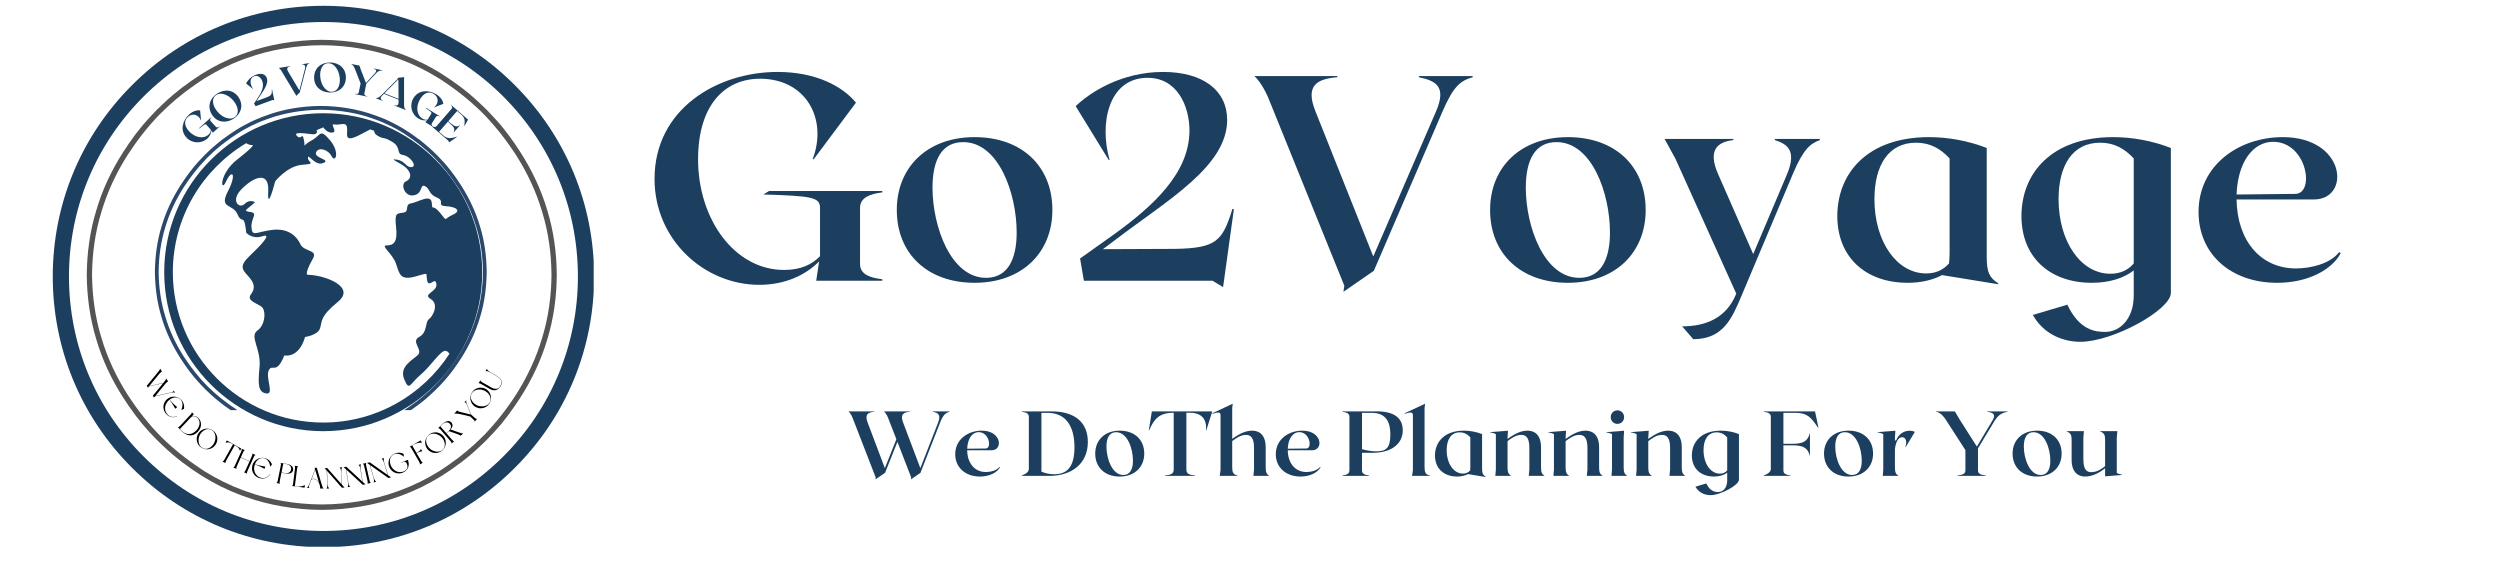 <svg xmlns="http://www.w3.org/2000/svg" xmlns:xlink="http://www.w3.org/1999/xlink" width="175" zoomAndPan="magnify" viewBox="0 0 131.25 30" height="40" preserveAspectRatio="xMidYMid meet" version="1.0"><defs><g/><clipPath id="fe166f5443"><path d="M 8.133 5.562 L 25.551 5.562 L 25.551 21.531 L 8.133 21.531 Z M 8.133 5.562 " clip-rule="nonzero"/></clipPath><clipPath id="f706dba7ef"><path d="M 2.77 0.25 L 31.227 0.25 L 31.227 28.762 L 2.77 28.762 Z M 2.77 0.25 " clip-rule="nonzero"/></clipPath><clipPath id="97e28ff134"><path d="M 16.98 28.727 C 13.188 28.727 9.613 27.25 6.934 24.562 C 4.246 21.883 2.77 18.309 2.77 14.516 C 2.77 10.723 4.246 7.148 6.934 4.469 C 9.613 1.781 13.188 0.305 16.98 0.305 C 20.773 0.305 24.348 1.781 27.027 4.469 C 29.715 7.156 31.191 10.723 31.191 14.516 C 31.191 18.309 29.715 21.883 27.027 24.562 C 24.348 27.25 20.773 28.727 16.98 28.727 Z M 16.98 1.156 C 13.414 1.156 10.059 2.551 7.535 5.07 C 5.012 7.594 3.621 10.949 3.621 14.516 C 3.621 18.082 5.012 21.441 7.535 23.961 C 10.059 26.484 13.414 27.875 16.98 27.875 C 20.547 27.875 23.902 26.484 26.426 23.961 C 28.949 21.441 30.34 18.082 30.34 14.516 C 30.34 10.949 28.949 7.594 26.426 5.07 C 23.902 2.551 20.547 1.156 16.98 1.156 Z M 16.98 1.156 " clip-rule="nonzero"/></clipPath><clipPath id="b463e78dd9"><path d="M 4.555 2.09 L 29.234 2.09 L 29.234 26.77 L 4.555 26.77 Z M 4.555 2.09 " clip-rule="nonzero"/></clipPath><clipPath id="b3ade1748c"><path d="M 8.621 5.945 L 25.316 5.945 L 25.316 22.637 L 8.621 22.637 Z M 8.621 5.945 " clip-rule="nonzero"/></clipPath></defs><g clip-path="url(#fe166f5443)"><path fill="#2a476c" d="M 25.012 16.594 C 24.793 17.348 24.453 18.059 24.035 18.719 C 23.691 19.25 23.297 19.754 22.855 20.211 C 22.801 20.273 22.734 20.328 22.676 20.387 C 22.613 20.445 22.555 20.508 22.488 20.562 L 22.301 20.73 L 22.203 20.812 L 22.105 20.891 L 21.906 21.051 C 21.84 21.102 21.77 21.148 21.703 21.199 C 21.566 21.301 21.426 21.395 21.285 21.488 C 21.266 21.5 21.242 21.516 21.219 21.531 C 21.199 21.543 21.176 21.559 21.148 21.574 C 21.102 21.602 21.047 21.633 20.988 21.668 C 20.879 21.738 20.746 21.805 20.602 21.883 C 20.566 21.898 20.531 21.918 20.492 21.938 C 20.453 21.957 20.418 21.973 20.375 21.992 C 20.297 22.027 20.215 22.066 20.129 22.105 C 19.957 22.176 19.773 22.254 19.578 22.32 C 18.797 22.602 17.82 22.777 16.84 22.781 C 15.863 22.777 14.887 22.602 14.105 22.32 C 13.91 22.254 13.727 22.176 13.555 22.105 C 13.469 22.066 13.387 22.027 13.305 21.992 C 13.266 21.973 13.227 21.957 13.188 21.938 C 13.152 21.918 13.117 21.898 13.078 21.883 C 12.938 21.805 12.805 21.738 12.691 21.668 C 12.637 21.633 12.582 21.602 12.535 21.574 C 12.508 21.559 12.484 21.543 12.461 21.531 C 12.441 21.516 12.418 21.5 12.398 21.488 C 11.867 21.141 11.367 20.742 10.914 20.301 C 10.434 19.82 10.016 19.285 9.648 18.719 C 9.227 18.059 8.891 17.348 8.672 16.594 C 8.441 15.844 8.336 15.059 8.328 14.273 C 8.336 13.484 8.441 12.699 8.672 11.949 C 8.891 11.199 9.227 10.484 9.648 9.828 C 9.992 9.293 10.387 8.793 10.828 8.336 C 10.883 8.273 10.949 8.215 11.008 8.156 C 11.07 8.098 11.129 8.039 11.191 7.984 L 11.383 7.816 L 11.578 7.652 L 11.777 7.496 C 11.844 7.445 11.914 7.395 11.98 7.348 C 12.117 7.242 12.258 7.152 12.398 7.059 C 12.418 7.043 12.441 7.031 12.461 7.016 C 12.484 7 12.508 6.988 12.535 6.973 C 12.582 6.941 12.637 6.91 12.691 6.875 C 12.805 6.805 12.938 6.742 13.078 6.664 C 13.117 6.645 13.152 6.625 13.188 6.605 C 13.227 6.59 13.266 6.57 13.305 6.555 C 13.387 6.516 13.469 6.477 13.555 6.438 C 13.727 6.371 13.91 6.289 14.105 6.227 C 14.887 5.941 15.863 5.77 16.84 5.762 C 17.82 5.77 18.797 5.941 19.578 6.227 C 19.773 6.289 19.957 6.371 20.129 6.438 C 20.215 6.477 20.297 6.516 20.375 6.555 C 20.418 6.57 20.453 6.59 20.492 6.605 C 20.531 6.625 20.566 6.645 20.602 6.664 C 20.746 6.738 20.879 6.805 20.988 6.875 C 21.047 6.91 21.102 6.941 21.148 6.973 C 21.176 6.988 21.199 7 21.219 7.016 C 21.242 7.031 21.266 7.043 21.285 7.059 C 21.816 7.406 22.316 7.801 22.77 8.246 C 23.246 8.723 23.668 9.262 24.035 9.828 C 24.453 10.484 24.793 11.199 25.012 11.949 C 25.242 12.699 25.348 13.484 25.355 14.273 C 25.348 15.059 25.242 15.844 25.012 16.594 Z M 25.551 14.266 C 25.543 13.465 25.438 12.66 25.203 11.895 C 24.977 11.125 24.633 10.395 24.203 9.727 L 23.996 9.414 C 23.996 9.414 23.938 9.332 23.848 9.207 C 23.762 9.078 23.629 8.922 23.504 8.758 C 23.367 8.605 23.238 8.445 23.129 8.34 C 23.02 8.227 22.949 8.152 22.949 8.152 C 22.949 8.152 22.934 8.133 22.898 8.105 C 22.867 8.074 22.82 8.027 22.766 7.973 C 22.656 7.863 22.5 7.73 22.348 7.598 C 22.27 7.531 22.188 7.469 22.113 7.406 C 22.074 7.379 22.039 7.348 22.004 7.32 C 21.969 7.297 21.934 7.27 21.902 7.25 C 21.777 7.16 21.695 7.098 21.695 7.098 C 21.695 7.098 21.676 7.086 21.648 7.066 C 21.621 7.047 21.582 7.02 21.543 6.992 C 21.465 6.941 21.387 6.891 21.387 6.891 C 21.367 6.875 21.344 6.863 21.324 6.848 C 21.301 6.832 21.273 6.816 21.25 6.801 C 21.199 6.773 21.145 6.738 21.086 6.703 C 20.973 6.633 20.836 6.566 20.691 6.488 C 20.656 6.469 20.617 6.445 20.578 6.43 C 20.539 6.41 20.5 6.391 20.461 6.371 C 20.379 6.336 20.293 6.297 20.207 6.254 C 20.027 6.188 19.844 6.102 19.641 6.039 C 18.84 5.746 17.844 5.566 16.84 5.562 C 15.84 5.566 14.84 5.746 14.043 6.039 C 13.84 6.102 13.652 6.188 13.477 6.258 C 13.387 6.297 13.305 6.336 13.223 6.371 C 13.184 6.391 13.145 6.41 13.105 6.43 C 13.066 6.445 13.027 6.469 12.992 6.488 C 12.844 6.566 12.711 6.633 12.594 6.703 C 12.539 6.738 12.484 6.773 12.434 6.801 C 12.406 6.816 12.383 6.832 12.359 6.848 C 12.336 6.863 12.316 6.875 12.297 6.891 C 12.297 6.891 12.219 6.941 12.141 6.992 C 12.102 7.02 12.062 7.047 12.035 7.066 C 12.004 7.086 11.988 7.098 11.988 7.098 C 11.988 7.098 11.902 7.16 11.777 7.25 C 11.746 7.27 11.715 7.297 11.68 7.32 C 11.645 7.348 11.605 7.379 11.57 7.406 C 11.496 7.469 11.414 7.531 11.336 7.598 C 11.18 7.73 11.023 7.863 10.918 7.973 C 10.863 8.027 10.816 8.074 10.781 8.105 C 10.75 8.133 10.734 8.152 10.734 8.152 C 10.734 8.152 10.66 8.227 10.555 8.34 C 10.445 8.445 10.316 8.605 10.18 8.758 C 10.055 8.922 9.922 9.078 9.836 9.207 C 9.746 9.332 9.688 9.414 9.688 9.414 L 9.48 9.727 C 9.051 10.395 8.707 11.125 8.48 11.895 C 8.246 12.66 8.141 13.465 8.133 14.266 L 8.133 14.277 C 8.141 15.082 8.246 15.887 8.48 16.652 C 8.707 17.422 9.051 18.148 9.48 18.82 L 9.688 19.129 C 9.688 19.129 9.746 19.215 9.836 19.34 C 9.922 19.469 10.055 19.625 10.18 19.785 C 10.316 19.941 10.445 20.098 10.555 20.207 C 10.66 20.316 10.734 20.391 10.734 20.391 C 10.734 20.391 10.75 20.41 10.781 20.441 C 10.816 20.473 10.863 20.516 10.918 20.57 C 11.023 20.68 11.18 20.812 11.336 20.949 C 11.414 21.016 11.496 21.078 11.57 21.137 C 11.605 21.168 11.645 21.195 11.68 21.223 C 11.715 21.25 11.746 21.273 11.777 21.297 C 11.902 21.387 11.988 21.445 11.988 21.445 C 11.988 21.445 12.004 21.461 12.035 21.48 C 12.062 21.5 12.102 21.523 12.141 21.551 C 12.219 21.602 12.297 21.656 12.297 21.656 C 12.316 21.668 12.336 21.684 12.359 21.699 C 12.383 21.711 12.406 21.727 12.434 21.742 C 12.484 21.773 12.539 21.805 12.594 21.84 C 12.711 21.914 12.844 21.98 12.992 22.059 C 13.027 22.078 13.066 22.098 13.105 22.117 C 13.145 22.137 13.184 22.152 13.223 22.172 C 13.305 22.211 13.391 22.25 13.477 22.289 C 13.652 22.359 13.84 22.441 14.043 22.508 C 14.84 22.797 15.84 22.977 16.84 22.98 C 17.844 22.977 18.84 22.797 19.641 22.508 C 19.844 22.441 20.027 22.359 20.207 22.289 C 20.293 22.25 20.379 22.211 20.461 22.172 C 20.5 22.152 20.539 22.137 20.578 22.117 C 20.617 22.098 20.656 22.078 20.691 22.059 C 20.836 21.98 20.973 21.914 21.086 21.84 C 21.145 21.805 21.199 21.773 21.25 21.742 C 21.273 21.727 21.301 21.711 21.324 21.699 C 21.344 21.684 21.367 21.668 21.387 21.656 C 21.387 21.656 21.465 21.602 21.543 21.551 C 21.582 21.523 21.621 21.5 21.648 21.48 C 21.676 21.461 21.695 21.445 21.695 21.445 C 21.695 21.445 21.777 21.387 21.902 21.297 C 21.934 21.273 21.969 21.25 22.004 21.223 C 22.039 21.195 22.074 21.168 22.113 21.137 C 22.188 21.078 22.27 21.016 22.348 20.949 C 22.5 20.812 22.656 20.68 22.766 20.57 C 22.82 20.516 22.867 20.473 22.898 20.441 C 22.934 20.41 22.949 20.391 22.949 20.391 C 22.949 20.391 23.02 20.316 23.129 20.207 C 23.238 20.098 23.367 19.941 23.504 19.785 C 23.629 19.625 23.762 19.469 23.848 19.34 C 23.938 19.215 23.996 19.129 23.996 19.129 L 24.203 18.82 C 24.633 18.148 24.977 17.422 25.203 16.652 C 25.438 15.887 25.543 15.082 25.551 14.277 L 25.551 14.266 " fill-opacity="1" fill-rule="nonzero"/></g><g clip-path="url(#f706dba7ef)"><g clip-path="url(#97e28ff134)"><path fill="#1c3f60" d="M 2.77 0.305 L 31.168 0.305 L 31.168 28.703 L 2.77 28.703 Z M 2.77 0.305 " fill-opacity="1" fill-rule="nonzero"/></g></g><g clip-path="url(#b463e78dd9)"><path fill="#545454" d="M 28.469 17.719 C 28.156 18.785 27.68 19.793 27.086 20.727 C 26.598 21.484 26.039 22.195 25.414 22.844 C 25.332 22.93 25.242 23.008 25.156 23.094 C 25.07 23.176 24.984 23.262 24.895 23.34 L 24.625 23.574 L 24.488 23.695 L 24.348 23.805 L 24.07 24.031 C 23.973 24.102 23.875 24.172 23.777 24.242 C 23.59 24.387 23.387 24.516 23.188 24.652 C 23.16 24.672 23.129 24.691 23.098 24.711 C 23.066 24.73 23.031 24.75 22.996 24.773 C 22.926 24.812 22.852 24.859 22.77 24.906 C 22.613 25.008 22.426 25.102 22.223 25.207 C 22.172 25.234 22.121 25.262 22.066 25.289 C 22.012 25.312 21.957 25.34 21.902 25.363 C 21.789 25.418 21.672 25.473 21.551 25.527 C 21.305 25.621 21.051 25.738 20.77 25.828 C 19.66 26.23 18.281 26.477 16.895 26.484 C 15.508 26.477 14.125 26.23 13.02 25.828 C 12.738 25.738 12.48 25.621 12.234 25.527 C 12.113 25.473 12 25.418 11.887 25.363 C 11.828 25.34 11.773 25.312 11.719 25.289 C 11.668 25.262 11.617 25.234 11.566 25.207 C 11.363 25.102 11.176 25.008 11.016 24.906 C 10.938 24.859 10.859 24.812 10.789 24.773 C 10.758 24.75 10.723 24.73 10.691 24.711 C 10.66 24.691 10.629 24.672 10.602 24.652 C 9.848 24.156 9.141 23.598 8.496 22.969 C 7.816 22.289 7.227 21.531 6.703 20.727 C 6.109 19.793 5.633 18.785 5.32 17.719 C 4.992 16.656 4.844 15.543 4.832 14.43 C 4.844 13.316 4.992 12.199 5.32 11.141 C 5.633 10.074 6.109 9.062 6.703 8.133 C 7.191 7.375 7.746 6.664 8.371 6.016 C 8.453 5.93 8.543 5.848 8.629 5.766 C 8.719 5.684 8.801 5.598 8.891 5.52 L 9.164 5.281 L 9.297 5.164 L 9.438 5.055 L 9.719 4.828 C 9.812 4.758 9.914 4.688 10.008 4.617 C 10.199 4.469 10.402 4.344 10.602 4.207 C 10.629 4.188 10.66 4.168 10.691 4.148 C 10.723 4.129 10.754 4.109 10.789 4.086 C 10.859 4.043 10.938 4 11.016 3.953 C 11.176 3.852 11.363 3.758 11.562 3.652 C 11.617 3.625 11.668 3.598 11.719 3.57 C 11.773 3.547 11.828 3.52 11.887 3.492 C 12 3.441 12.113 3.387 12.234 3.332 C 12.48 3.234 12.738 3.121 13.02 3.031 C 14.125 2.629 15.508 2.379 16.895 2.375 C 18.281 2.379 19.66 2.629 20.77 3.031 C 21.051 3.121 21.305 3.234 21.551 3.332 C 21.672 3.387 21.789 3.441 21.902 3.492 C 21.957 3.52 22.012 3.547 22.066 3.57 C 22.121 3.598 22.172 3.625 22.223 3.652 C 22.426 3.758 22.613 3.852 22.77 3.953 C 22.852 4 22.926 4.043 22.996 4.086 C 23.031 4.105 23.066 4.129 23.098 4.148 C 23.129 4.168 23.16 4.188 23.188 4.207 C 23.941 4.699 24.648 5.262 25.293 5.891 C 25.969 6.57 26.562 7.328 27.086 8.133 C 27.68 9.062 28.156 10.074 28.469 11.141 C 28.793 12.199 28.945 13.316 28.953 14.43 C 28.945 15.543 28.793 16.656 28.469 17.719 Z M 29.23 14.422 C 29.223 13.281 29.07 12.145 28.738 11.059 C 28.418 9.969 27.93 8.938 27.32 7.988 L 27.027 7.547 C 27.027 7.547 26.945 7.43 26.816 7.25 C 26.695 7.07 26.508 6.848 26.332 6.617 C 26.137 6.398 25.953 6.176 25.797 6.023 C 25.648 5.863 25.547 5.758 25.547 5.758 C 25.547 5.758 25.523 5.734 25.477 5.691 C 25.43 5.645 25.363 5.582 25.285 5.508 C 25.133 5.352 24.91 5.164 24.695 4.973 C 24.582 4.879 24.469 4.789 24.363 4.703 C 24.309 4.66 24.258 4.621 24.207 4.582 C 24.156 4.547 24.109 4.512 24.066 4.48 C 23.891 4.352 23.77 4.266 23.77 4.266 C 23.77 4.266 23.746 4.246 23.703 4.219 C 23.664 4.191 23.609 4.156 23.555 4.117 C 23.445 4.043 23.332 3.973 23.332 3.973 C 23.305 3.953 23.273 3.93 23.242 3.91 C 23.207 3.891 23.176 3.867 23.141 3.848 C 23.066 3.805 22.992 3.758 22.91 3.707 C 22.746 3.605 22.555 3.508 22.348 3.398 C 22.297 3.371 22.242 3.344 22.188 3.316 C 22.133 3.289 22.078 3.266 22.02 3.238 C 21.902 3.184 21.785 3.129 21.66 3.07 C 21.41 2.973 21.148 2.855 20.859 2.762 C 19.727 2.352 18.312 2.098 16.895 2.09 C 15.477 2.098 14.062 2.352 12.93 2.762 C 12.641 2.855 12.379 2.973 12.125 3.07 C 12.004 3.129 11.883 3.184 11.77 3.238 C 11.711 3.266 11.652 3.289 11.598 3.316 C 11.543 3.344 11.492 3.371 11.441 3.398 C 11.234 3.508 11.039 3.605 10.879 3.707 C 10.797 3.758 10.719 3.805 10.648 3.848 C 10.613 3.867 10.578 3.891 10.547 3.91 C 10.512 3.93 10.484 3.953 10.453 3.973 C 10.453 3.973 10.344 4.043 10.234 4.117 C 10.18 4.156 10.125 4.191 10.082 4.219 C 10.043 4.246 10.016 4.266 10.016 4.266 C 10.016 4.266 9.898 4.352 9.723 4.48 C 9.68 4.512 9.629 4.547 9.578 4.582 C 9.531 4.621 9.48 4.66 9.426 4.703 C 9.32 4.789 9.203 4.879 9.094 4.973 C 8.875 5.164 8.652 5.352 8.5 5.508 C 8.422 5.582 8.355 5.645 8.312 5.691 C 8.266 5.734 8.238 5.758 8.238 5.758 C 8.238 5.758 8.141 5.863 7.988 6.023 C 7.832 6.176 7.648 6.398 7.457 6.617 C 7.277 6.848 7.09 7.07 6.969 7.25 C 6.844 7.43 6.758 7.547 6.758 7.547 L 6.465 7.988 C 5.855 8.938 5.367 9.969 5.051 11.059 C 4.719 12.145 4.566 13.281 4.555 14.422 L 4.555 14.438 C 4.566 15.574 4.719 16.715 5.051 17.801 C 5.367 18.891 5.855 19.922 6.465 20.871 L 6.758 21.312 C 6.758 21.312 6.844 21.43 6.969 21.605 C 7.09 21.789 7.277 22.012 7.457 22.242 C 7.648 22.457 7.832 22.684 7.988 22.836 C 8.141 22.992 8.238 23.098 8.238 23.098 C 8.238 23.098 8.266 23.125 8.312 23.168 C 8.355 23.211 8.422 23.277 8.5 23.352 C 8.652 23.508 8.875 23.695 9.094 23.887 C 9.203 23.98 9.32 24.07 9.426 24.156 C 9.48 24.195 9.531 24.238 9.578 24.277 C 9.629 24.312 9.68 24.348 9.723 24.379 C 9.898 24.508 10.016 24.594 10.016 24.594 C 10.016 24.594 10.043 24.613 10.082 24.641 C 10.125 24.668 10.18 24.703 10.234 24.742 C 10.344 24.812 10.453 24.887 10.453 24.887 C 10.484 24.906 10.512 24.93 10.547 24.949 C 10.578 24.969 10.613 24.992 10.648 25.012 C 10.719 25.055 10.797 25.102 10.879 25.148 C 11.043 25.254 11.234 25.348 11.441 25.457 C 11.492 25.484 11.543 25.516 11.598 25.543 C 11.656 25.566 11.711 25.594 11.77 25.621 C 11.883 25.676 12.004 25.73 12.125 25.785 C 12.379 25.887 12.641 26.004 12.93 26.098 C 14.062 26.508 15.477 26.762 16.895 26.77 C 18.312 26.762 19.727 26.508 20.859 26.098 C 21.148 26.004 21.41 25.887 21.66 25.785 C 21.785 25.73 21.902 25.676 22.02 25.621 C 22.078 25.594 22.133 25.566 22.188 25.543 C 22.242 25.516 22.297 25.484 22.348 25.457 C 22.555 25.348 22.746 25.254 22.91 25.148 C 22.992 25.102 23.066 25.055 23.141 25.012 C 23.176 24.992 23.211 24.969 23.242 24.949 C 23.273 24.93 23.305 24.906 23.332 24.887 C 23.332 24.887 23.445 24.812 23.555 24.742 C 23.609 24.703 23.664 24.668 23.703 24.641 C 23.746 24.613 23.77 24.594 23.77 24.594 C 23.77 24.594 23.891 24.508 24.066 24.379 C 24.109 24.348 24.156 24.312 24.207 24.277 C 24.258 24.238 24.309 24.195 24.363 24.156 C 24.469 24.07 24.582 23.98 24.695 23.887 C 24.91 23.695 25.133 23.508 25.285 23.352 C 25.363 23.277 25.43 23.211 25.477 23.168 C 25.523 23.125 25.547 23.098 25.547 23.098 C 25.547 23.098 25.648 22.992 25.797 22.836 C 25.953 22.684 26.137 22.457 26.332 22.242 C 26.508 22.012 26.695 21.789 26.816 21.605 C 26.945 21.43 27.027 21.312 27.027 21.312 L 27.32 20.871 C 27.93 19.922 28.418 18.887 28.738 17.801 C 29.07 16.715 29.223 15.574 29.23 14.438 L 29.234 14.43 L 29.23 14.422 " fill-opacity="1" fill-rule="nonzero"/></g><g clip-path="url(#b3ade1748c)"><path fill="#1c3f60" d="M 16.969 22.184 C 12.617 22.184 9.074 18.641 9.074 14.289 C 9.074 11.414 10.621 8.895 12.926 7.516 C 13.016 7.578 13.125 7.621 13.266 7.621 C 13.266 7.621 13.414 7.621 12.449 8.379 C 11.48 9.133 11.57 10.184 11.871 9.523 C 12.176 8.863 12.449 9.105 11.965 10.043 C 11.48 10.98 12.219 10.676 12.469 11.25 C 12.719 11.824 12.809 11.129 12.93 12.219 C 12.93 12.219 13.234 12.582 13.777 12.402 C 14.324 12.219 13.688 12.883 13.113 13.43 C 12.539 13.973 12.719 14.152 13.023 14.488 C 13.324 14.82 13.445 15.094 13.172 15.457 C 12.902 15.816 13.598 15.938 13.777 16.148 C 13.961 16.363 13.93 17.059 13.508 17.359 C 13.082 17.664 13.719 18.328 13.625 19.266 C 13.535 20.203 13.559 20.598 13.984 20.656 C 14.414 20.719 13.93 19.84 14.109 19.445 C 14.293 19.055 14.504 19.719 14.926 18.66 C 14.926 18.66 15.684 18.844 16.016 17.691 C 16.016 17.691 16.68 17.602 16.801 17.238 C 16.922 16.875 16.773 16.633 17.738 15.848 C 18.707 15.062 17.074 14.457 16.199 14.426 C 16.199 14.426 15.875 14.559 16.441 13.551 C 16.684 13.109 15.957 13.219 15.773 12.824 C 15.594 12.43 15.168 11.977 14.324 12.066 C 13.477 12.16 13.234 12.461 13.203 11.945 C 13.172 11.434 13.566 11.191 13.145 11.129 C 12.719 11.07 12.93 11.039 13.387 10.617 C 13.387 10.617 13.113 10.434 12.84 10.707 C 12.57 10.98 12.086 10.555 12.66 9.953 C 13.234 9.348 14.141 8.891 14.082 10.043 C 14.02 11.191 14.445 9.523 14.445 9.523 C 14.445 9.523 15.078 8.711 15.867 8.652 C 16.652 8.59 16.168 8.559 16.168 8.289 C 16.168 8.016 16.531 8.742 16.969 8.559 C 17.406 8.379 16.5 8.316 16.59 8.016 C 16.68 7.715 17.195 7.805 17.406 8.199 C 17.617 8.59 17.859 7.984 17.316 7.352 C 16.773 6.715 16.863 7.109 16.348 7.379 C 15.836 7.652 16.047 7.805 15.957 7.352 C 15.867 6.898 15.836 7.379 15.594 7.141 C 15.352 6.898 16.023 7.008 16.379 7.047 C 16.734 7.086 16.621 6.836 16.621 6.836 L 16.969 6.684 C 16.969 6.684 17.195 7.016 17.469 6.957 C 17.738 6.898 17.285 6.473 17.559 6.535 C 17.832 6.594 18.191 6.352 18.223 6.715 C 18.254 7.078 18.012 7.562 19.012 7.016 C 19.211 6.906 19.348 6.836 19.438 6.793 C 19.508 6.816 19.574 6.84 19.641 6.863 C 19.645 6.938 19.668 7.031 19.797 7.109 C 20.188 7.352 20.07 7.137 20.582 7.441 C 21.098 7.742 20.766 8.074 21.156 8.137 C 21.551 8.199 21.914 8.742 21.613 8.773 C 21.309 8.801 21.277 8.441 20.824 8.379 C 20.371 8.316 21.008 8.527 21.309 8.801 C 21.613 9.074 21.613 9.395 21.309 9.523 C 21.008 9.648 21.23 10.344 21.723 10.254 C 22.215 10.164 22.035 9.648 22.305 9.77 C 22.578 9.891 22.488 10.191 22.941 10.375 C 23.395 10.555 22.879 10.797 23.426 10.828 C 23.969 10.859 24.242 11.07 23.758 11.281 C 23.273 11.496 23.516 11.676 23.094 11.16 C 22.668 10.648 22.711 11.137 22.668 10.648 C 22.629 10.156 21.945 10.617 21.582 10.676 C 21.219 10.738 21.52 11.102 21.188 11.16 C 20.855 11.223 20.703 11.129 20.793 11.918 C 20.883 12.703 20.672 12.883 20.309 12.883 C 19.945 12.883 20.613 13.309 20.793 13.852 C 20.977 14.395 21.008 14.73 21.793 14.52 C 22.578 14.305 22.336 14.305 22.426 14.73 C 22.52 15.152 22.852 14.488 22.91 14.91 C 22.973 15.332 22.156 15.426 22.609 15.695 C 23.062 15.969 22.73 16.605 22.52 16.754 C 22.305 16.906 22.457 17.449 22.004 17.691 C 21.551 17.934 22.215 18.355 21.945 18.629 C 21.672 18.902 20.945 19.234 21.219 19.902 C 21.492 20.566 21.492 20.172 22.066 19.688 C 22.637 19.207 23.125 18.387 23.395 18.418 C 23.492 18.43 23.539 18.504 23.598 18.57 C 22.188 20.742 19.746 22.184 16.969 22.184 Z M 16.969 5.945 C 12.367 5.945 8.621 9.688 8.621 14.289 C 8.621 18.891 12.367 22.637 16.969 22.637 C 21.57 22.637 25.316 18.891 25.316 14.289 C 25.316 9.688 21.57 5.945 16.969 5.945 " fill-opacity="1" fill-rule="nonzero"/></g><g fill="#1c3f60" fill-opacity="1"><g transform="translate(10.217, 7.839)"><g><path d="M 0.883 -1.684 L 0.875 -1.691 L 0.254 -1.129 L 0.238 -1.078 C 0.516 -1.316 0.566 -1.348 0.617 -1.289 L 0.855 -1.023 C 0.855 -0.941 0.82 -0.855 0.73 -0.77 C 0.457 -0.523 0.004 -0.621 -0.293 -0.949 C -0.566 -1.246 -0.547 -1.523 -0.355 -1.699 C -0.105 -1.926 0.215 -1.816 0.332 -1.52 L 0.34 -1.523 L 0.289 -2.047 C 0.137 -2.066 -0.082 -2.016 -0.293 -1.824 C -0.621 -1.523 -0.785 -1.008 -0.434 -0.625 C -0.129 -0.289 0.367 -0.293 0.668 -0.562 C 0.809 -0.695 0.871 -0.848 0.879 -0.992 L 0.957 -0.871 L 1.32 -1.199 L 1.312 -1.207 C 1.242 -1.156 1.168 -1.121 1.117 -1.18 L 0.836 -1.488 C 0.785 -1.547 0.824 -1.617 0.883 -1.684 Z M 0.883 -1.684 "/></g></g></g><g fill="#1c3f60" fill-opacity="1"><g transform="translate(11.44, 6.708)"><g><path d="M -0.023 -1.805 C -0.422 -1.559 -0.574 -1.109 -0.316 -0.695 C -0.059 -0.281 0.406 -0.219 0.809 -0.465 C 1.207 -0.715 1.359 -1.16 1.102 -1.574 C 0.844 -1.988 0.379 -2.055 -0.023 -1.805 Z M 0.867 -0.547 C 0.559 -0.359 0.102 -0.617 -0.125 -0.984 C -0.316 -1.289 -0.301 -1.586 -0.082 -1.723 C 0.227 -1.914 0.684 -1.656 0.91 -1.289 C 1.102 -0.984 1.086 -0.684 0.867 -0.547 Z M 0.867 -0.547 "/></g></g></g><g fill="#1c3f60" fill-opacity="1"><g transform="translate(12.964, 5.804)"><g/></g></g><g fill="#1c3f60" fill-opacity="1"><g transform="translate(13.282, 5.627)"><g><path d="M 0.988 -0.93 C 1 -0.68 0.977 -0.613 0.684 -0.504 L 0.191 -0.32 L 0.254 -0.418 C 0.512 -0.824 0.844 -1.211 0.723 -1.535 C 0.648 -1.742 0.43 -1.805 0.156 -1.703 C -0.133 -1.598 -0.297 -1.379 -0.363 -1.242 L 0.004 -0.953 L 0.008 -0.957 C -0.156 -1.18 -0.207 -1.52 0.059 -1.621 C 0.266 -1.703 0.426 -1.535 0.488 -1.363 C 0.598 -1.074 0.438 -0.754 0.219 -0.434 L 0.055 -0.195 L 0.137 -0.051 L 1.031 -0.379 L 1.121 -0.359 L 1 -0.93 Z M 0.988 -0.93 "/></g></g></g><g fill="#1c3f60" fill-opacity="1"><g transform="translate(14.503, 5.198)"><g/></g></g><g fill="#1c3f60" fill-opacity="1"><g transform="translate(14.832, 5.07)"><g><path d="M 1.012 -1.695 L 1.012 -1.688 C 1.137 -1.68 1.227 -1.652 1.176 -1.457 L 0.887 -0.32 L 0.293 -1.316 C 0.191 -1.496 0.27 -1.555 0.414 -1.59 L 0.414 -1.602 L -0.195 -1.504 C -0.156 -1.48 -0.105 -1.426 -0.062 -1.355 L 0.707 -0.074 L 0.707 -0.027 L 0.906 -0.219 L 1.227 -1.461 C 1.273 -1.66 1.32 -1.707 1.406 -1.746 L 1.406 -1.758 Z M 1.012 -1.695 "/></g></g></g><g fill="#1c3f60" fill-opacity="1"><g transform="translate(16.378, 4.807)"><g><path d="M 0.965 -1.527 C 0.492 -1.535 0.121 -1.242 0.113 -0.754 C 0.102 -0.27 0.461 0.039 0.934 0.051 C 1.402 0.059 1.773 -0.234 1.781 -0.723 C 1.793 -1.207 1.434 -1.516 0.965 -1.527 Z M 1.023 0.012 C 0.664 0.004 0.422 -0.461 0.43 -0.895 C 0.438 -1.254 0.609 -1.496 0.871 -1.488 C 1.23 -1.48 1.473 -1.016 1.465 -0.586 C 1.457 -0.227 1.285 0.02 1.023 0.012 Z M 1.023 0.012 "/></g></g></g><g fill="#1c3f60" fill-opacity="1"><g transform="translate(18.104, 4.835)"><g><path d="M 1.508 -1.242 L 1.508 -1.234 C 1.641 -1.184 1.707 -1.137 1.586 -1.004 L 1.109 -0.477 L 0.84 -1.176 L 0.766 -1.391 L 0.332 -1.48 L 0.332 -1.473 C 0.398 -1.445 0.461 -1.379 0.52 -1.242 L 0.828 -0.449 L 0.73 0.023 C 0.715 0.098 0.637 0.105 0.527 0.094 L 0.523 0.105 L 1.18 0.238 L 1.184 0.227 C 1.078 0.195 1.008 0.156 1.023 0.082 L 1.125 -0.434 L 1.637 -0.988 C 1.762 -1.121 1.855 -1.137 1.977 -1.137 L 1.977 -1.148 Z M 1.508 -1.242 "/></g></g></g><g fill="#1c3f60" fill-opacity="1"><g transform="translate(19.682, 5.139)"><g><path d="M 1.531 0.309 L 1.531 -0.93 C 1.531 -1.051 1.535 -1.078 1.539 -1.09 L 1.25 -1.059 L 1.203 -1.051 L 1.188 -0.988 L 0.344 -0.145 C 0.199 -0.004 0.137 0.016 0.043 0.008 L 0.039 0.016 L 0.41 0.16 L 0.414 0.152 C 0.312 0.086 0.246 0.016 0.387 -0.125 L 0.473 -0.211 L 1.242 0.094 L 1.242 0.211 C 1.242 0.414 1.145 0.426 1 0.383 L 0.996 0.391 L 1.633 0.645 L 1.637 0.633 C 1.551 0.586 1.531 0.523 1.531 0.309 Z M 0.5 -0.242 L 1.234 -0.977 L 1.242 0.051 Z M 0.5 -0.242 "/></g></g></g><g fill="#1c3f60" fill-opacity="1"><g transform="translate(21.23, 5.735)"><g><path d="M 1.863 0.383 L 1.867 0.375 L 1.156 -0.066 L 1.105 -0.066 C 1.406 0.133 1.449 0.172 1.41 0.238 L 1.223 0.543 C 1.141 0.562 1.047 0.555 0.941 0.488 C 0.629 0.293 0.598 -0.168 0.832 -0.543 C 1.043 -0.887 1.312 -0.945 1.535 -0.809 C 1.824 -0.633 1.805 -0.293 1.555 -0.098 L 1.559 -0.094 L 2.047 -0.285 C 2.023 -0.441 1.914 -0.637 1.672 -0.785 C 1.293 -1.02 0.754 -1.031 0.48 -0.59 C 0.242 -0.203 0.383 0.273 0.727 0.484 C 0.891 0.586 1.055 0.605 1.195 0.57 L 1.102 0.68 L 1.52 0.938 L 1.523 0.93 C 1.453 0.875 1.402 0.812 1.441 0.746 L 1.66 0.395 C 1.703 0.328 1.781 0.344 1.863 0.383 Z M 1.863 0.383 "/></g></g></g><g fill="#1c3f60" fill-opacity="1"><g transform="translate(22.656, 6.624)"><g><path d="M 1.34 0.551 C 1.016 0.652 0.824 0.668 0.613 0.484 L 0.395 0.297 L 0.859 -0.238 L 0.996 -0.117 C 1.199 0.059 1.238 0.168 1.148 0.352 L 1.508 -0.062 C 1.336 0.055 1.223 0.031 1.02 -0.145 L 0.879 -0.262 L 1.344 -0.797 L 1.551 -0.617 C 1.762 -0.434 1.754 -0.297 1.719 -0.008 L 1.727 -0.004 L 1.918 -0.344 L 1.016 -1.125 L 1.012 -1.117 C 1.07 -1.051 1.113 -0.984 1.062 -0.922 L 0.258 0.004 C 0.207 0.062 0.121 0.047 0.031 0.012 L 0.023 0.02 L 0.891 0.773 L 0.918 0.855 L 0.957 0.828 L 1.344 0.559 Z M 1.34 0.551 "/></g></g></g><g fill="#1c3f60" fill-opacity="1"><g transform="translate(23.657, 7.516)"><g/></g></g><g fill="#000000" fill-opacity="1"><g transform="translate(7.474, 19.88)"><g><path d="M 1.633 0.633 C 1.652 0.668 1.605 0.699 1.484 0.727 L 0.684 0.906 L 1.223 0.25 C 1.281 0.184 1.336 0.148 1.34 0.156 L 1.352 0.148 L 1.258 -0.004 L 1.246 0.004 C 1.258 0.023 1.199 0.105 1.121 0.199 L 1.105 0.219 L 0.363 0.387 L 0.902 -0.27 C 0.961 -0.336 1.016 -0.371 1.02 -0.363 L 1.031 -0.371 L 0.938 -0.523 L 0.926 -0.516 C 0.938 -0.496 0.879 -0.414 0.801 -0.32 L 0.23 0.375 L 0.289 0.473 L 0.348 0.402 L 1.094 0.234 L 0.551 0.895 L 0.609 0.992 L 0.668 0.926 L 1.488 0.738 C 1.633 0.707 1.688 0.723 1.703 0.742 L 1.715 0.734 L 1.645 0.625 Z M 1.633 0.633 "/></g></g></g><g fill="#000000" fill-opacity="1"><g transform="translate(8.334, 21.246)"><g><path d="M 0.352 -0.199 C 0.027 0.246 0.512 0.84 0.961 0.605 L 0.953 0.594 C 0.543 0.809 0.129 0.297 0.441 -0.133 C 0.473 -0.18 0.516 -0.223 0.562 -0.258 L 0.582 -0.234 C 0.734 -0.043 0.859 0.203 0.859 0.203 L 0.867 0.211 L 0.969 0.129 L 0.961 0.121 C 0.961 0.121 0.746 -0.051 0.59 -0.242 L 0.574 -0.266 C 0.727 -0.383 0.934 -0.43 1.102 -0.309 C 1.285 -0.176 1.273 0.074 1.188 0.266 L 1.195 0.277 L 1.324 0.219 C 1.359 0.02 1.285 -0.191 1.109 -0.32 C 0.867 -0.496 0.527 -0.441 0.352 -0.199 Z M 0.352 -0.199 "/></g></g></g><g fill="#000000" fill-opacity="1"><g transform="translate(9.066, 22.125)"><g/></g></g><g fill="#000000" fill-opacity="1"><g transform="translate(9.306, 22.397)"><g><path d="M 0.758 -0.742 C 0.766 -0.734 0.773 -0.707 0.703 -0.633 L 0.148 -0.039 C 0.082 0.031 0.051 0.027 0.043 0.02 L 0.035 0.031 L 0.043 0.039 C 0.109 0.105 0.168 0.184 0.234 0.242 C 0.5 0.492 0.805 0.562 1.078 0.273 C 1.492 -0.168 1.051 -0.688 0.762 -0.535 L 0.871 -0.652 L 0.77 -0.75 Z M 1 0.199 C 0.77 0.445 0.488 0.461 0.242 0.23 C 0.207 0.199 0.176 0.164 0.141 0.125 L 0.703 -0.473 C 0.949 -0.734 1.43 -0.262 1 0.199 Z M 1 0.199 "/></g></g></g><g fill="#000000" fill-opacity="1"><g transform="translate(10.073, 23.12)"><g><path d="M 0.293 -0.277 C 0.18 0 0.312 0.316 0.59 0.43 C 0.867 0.543 1.184 0.406 1.297 0.129 C 1.41 -0.148 1.277 -0.465 1 -0.578 C 0.723 -0.691 0.406 -0.555 0.293 -0.277 Z M 1.191 0.086 C 1.102 0.316 0.848 0.52 0.598 0.418 C 0.344 0.316 0.305 -0.008 0.395 -0.234 C 0.488 -0.465 0.742 -0.668 0.996 -0.566 C 1.246 -0.461 1.289 -0.141 1.191 0.086 Z M 1.191 0.086 "/></g></g></g><g fill="#000000" fill-opacity="1"><g transform="translate(11.042, 23.832)"><g/></g></g><g fill="#000000" fill-opacity="1"><g transform="translate(11.341, 24.037)"><g><path d="M 1.324 -0.488 L 0.566 -0.914 L 0.5 -0.801 L 0.516 -0.793 C 0.641 -0.836 0.707 -0.816 0.891 -0.715 L 0.438 0.094 C 0.387 0.18 0.355 0.184 0.348 0.18 L 0.34 0.191 L 0.496 0.277 L 0.504 0.266 C 0.496 0.262 0.484 0.234 0.531 0.148 L 0.984 -0.66 C 1.168 -0.559 1.219 -0.508 1.25 -0.379 L 1.262 -0.375 Z M 1.324 -0.488 "/></g></g></g><g fill="#000000" fill-opacity="1"><g transform="translate(12.208, 24.52)"><g><path d="M 1.203 -0.637 L 1.039 -0.711 L 1.031 -0.699 C 1.043 -0.695 1.059 -0.668 1.016 -0.574 L 0.895 -0.305 L 0.438 -0.508 L 0.559 -0.781 C 0.602 -0.875 0.633 -0.879 0.641 -0.875 L 0.645 -0.887 L 0.48 -0.961 L 0.477 -0.949 C 0.484 -0.945 0.5 -0.918 0.461 -0.824 L 0.129 -0.086 C 0.086 0.004 0.055 0.012 0.047 0.008 L 0.043 0.02 L 0.203 0.094 L 0.211 0.078 C 0.203 0.074 0.188 0.047 0.227 -0.043 L 0.43 -0.496 L 0.891 -0.293 L 0.684 0.164 C 0.645 0.254 0.613 0.262 0.605 0.258 L 0.598 0.27 L 0.762 0.344 L 0.77 0.332 C 0.762 0.328 0.742 0.301 0.785 0.207 L 1.117 -0.531 C 1.16 -0.621 1.188 -0.629 1.199 -0.625 Z M 1.203 -0.637 "/></g></g></g><g fill="#000000" fill-opacity="1"><g transform="translate(13.041, 24.899)"><g><path d="M 0.191 -0.355 C 0.152 0.195 0.883 0.438 1.137 0 L 1.125 -0.008 C 0.891 0.395 0.27 0.18 0.301 -0.348 C 0.305 -0.406 0.316 -0.461 0.336 -0.516 L 0.367 -0.508 C 0.598 -0.43 0.832 -0.289 0.832 -0.289 L 0.848 -0.285 L 0.887 -0.406 L 0.875 -0.41 C 0.875 -0.41 0.602 -0.441 0.371 -0.52 L 0.344 -0.531 C 0.41 -0.711 0.562 -0.863 0.766 -0.852 C 0.992 -0.836 1.117 -0.621 1.145 -0.41 L 1.16 -0.406 L 1.238 -0.52 C 1.16 -0.711 0.984 -0.848 0.766 -0.863 C 0.469 -0.883 0.207 -0.656 0.191 -0.355 Z M 0.191 -0.355 "/></g></g></g><g fill="#000000" fill-opacity="1"><g transform="translate(14.129, 25.252)"><g/></g></g><g fill="#000000" fill-opacity="1"><g transform="translate(14.475, 25.348)"><g><path d="M 0.223 0.031 C 0.215 0.031 0.191 0.008 0.211 -0.09 L 0.301 -0.535 L 0.453 -0.504 C 0.758 -0.441 0.883 -0.523 0.91 -0.668 C 0.941 -0.812 0.855 -0.938 0.555 -1 C 0.469 -1.02 0.359 -1.023 0.273 -1.039 L 0.258 -1.043 L 0.254 -1.031 C 0.266 -1.027 0.285 -1.008 0.266 -0.906 L 0.105 -0.113 C 0.086 -0.016 0.059 -0.004 0.047 -0.004 L 0.047 0.008 L 0.223 0.047 Z M 0.305 -0.547 L 0.398 -1.012 C 0.453 -1.004 0.504 -0.996 0.551 -0.988 C 0.68 -0.961 0.844 -0.875 0.805 -0.691 C 0.77 -0.504 0.586 -0.488 0.457 -0.516 Z M 0.305 -0.547 "/></g></g></g><g fill="#000000" fill-opacity="1"><g transform="translate(15.289, 25.512)"><g><path d="M 0.359 -1.035 L 0.18 -1.059 L 0.176 -1.043 C 0.188 -1.043 0.211 -1.023 0.199 -0.922 L 0.098 -0.121 C 0.086 -0.02 0.055 -0.008 0.047 -0.008 L 0.047 0.004 L 0.535 0.066 L 0.574 0.074 L 0.703 0.09 L 0.719 -0.039 L 0.707 -0.039 C 0.605 0.004 0.516 0.035 0.363 0.031 L 0.191 0.012 L 0.309 -0.91 C 0.32 -1.008 0.348 -1.023 0.355 -1.023 Z M 0.359 -1.035 "/></g></g></g><g fill="#000000" fill-opacity="1"><g transform="translate(16.066, 25.612)"><g><path d="M 0.723 -0.133 C 0.746 -0.047 0.746 0.02 0.734 0.016 L 0.734 0.031 L 0.91 0.039 L 0.914 0.023 C 0.891 0.023 0.855 -0.07 0.82 -0.188 L 0.566 -1.051 L 0.449 -1.055 L 0.473 -0.969 L 0.168 -0.188 C 0.117 -0.051 0.07 -0.012 0.047 -0.012 L 0.047 0 L 0.176 0.008 L 0.176 -0.008 C 0.137 -0.008 0.137 -0.066 0.184 -0.18 L 0.266 -0.402 C 0.289 -0.461 0.367 -0.469 0.422 -0.461 C 0.57 -0.441 0.672 -0.309 0.711 -0.172 Z M 0.48 -0.949 L 0.68 -0.285 C 0.625 -0.379 0.535 -0.461 0.422 -0.477 C 0.379 -0.48 0.32 -0.477 0.285 -0.445 Z M 0.48 -0.949 "/></g></g></g><g fill="#000000" fill-opacity="1"><g transform="translate(17.057, 25.656)"><g><path d="M 0.863 -0.875 C 0.855 -1.016 0.887 -1.109 0.91 -1.113 L 0.91 -1.125 L 0.777 -1.117 L 0.777 -1.105 C 0.801 -1.105 0.844 -1.016 0.852 -0.871 L 0.887 -0.219 L 0.125 -1.082 L -0.016 -1.074 L 0.094 -0.953 L 0.133 -0.258 C 0.141 -0.117 0.109 -0.02 0.086 -0.02 L 0.09 -0.004 L 0.219 -0.012 L 0.219 -0.027 C 0.195 -0.023 0.152 -0.117 0.145 -0.258 L 0.109 -0.938 L 0.891 -0.051 L 1.027 -0.059 L 0.902 -0.203 Z M 0.863 -0.875 "/></g></g></g><g fill="#000000" fill-opacity="1"><g transform="translate(18.166, 25.592)"><g><path d="M 0.77 -0.957 C 0.746 -1.098 0.766 -1.195 0.789 -1.199 L 0.785 -1.215 L 0.66 -1.191 L 0.66 -1.18 C 0.684 -1.184 0.734 -1.098 0.754 -0.957 L 0.859 -0.309 L 0.012 -1.09 L -0.125 -1.066 L -0.004 -0.957 L 0.105 -0.27 C 0.129 -0.129 0.109 -0.031 0.086 -0.027 L 0.086 -0.016 L 0.215 -0.035 L 0.215 -0.047 C 0.191 -0.043 0.141 -0.133 0.117 -0.273 L 0.012 -0.941 L 0.879 -0.141 L 1.02 -0.164 L 0.875 -0.293 Z M 0.77 -0.957 "/></g></g></g><g fill="#000000" fill-opacity="1"><g transform="translate(19.247, 25.404)"><g><path d="M -0.02 -1.098 L -0.195 -1.059 L -0.191 -1.043 C -0.184 -1.047 -0.152 -1.035 -0.129 -0.938 L 0.051 -0.145 C 0.07 -0.051 0.051 -0.027 0.043 -0.023 L 0.043 -0.012 L 0.219 -0.051 L 0.219 -0.062 C 0.207 -0.062 0.176 -0.074 0.156 -0.172 L -0.023 -0.961 C -0.047 -1.059 -0.027 -1.082 -0.016 -1.082 Z M -0.02 -1.098 "/></g></g></g><g fill="#000000" fill-opacity="1"><g transform="translate(19.537, 25.351)"><g><path d="M 0.637 -1.051 C 0.598 -1.188 0.605 -1.285 0.625 -1.293 L 0.621 -1.305 L 0.5 -1.27 L 0.504 -1.254 C 0.523 -1.262 0.586 -1.184 0.625 -1.047 L 0.812 -0.418 L -0.129 -1.082 L -0.262 -1.043 L -0.129 -0.949 L 0.07 -0.281 C 0.109 -0.145 0.102 -0.047 0.082 -0.039 L 0.086 -0.023 L 0.211 -0.062 L 0.207 -0.074 C 0.184 -0.07 0.121 -0.148 0.082 -0.285 L -0.109 -0.934 L 0.855 -0.254 L 0.988 -0.293 L 0.832 -0.406 Z M 0.637 -1.051 "/></g></g></g><g fill="#000000" fill-opacity="1"><g transform="translate(20.603, 25.033)"><g><path d="M 0.754 -0.695 C 0.797 -0.59 0.836 -0.441 0.66 -0.32 C 0.473 -0.199 0.188 -0.215 -0.004 -0.457 C -0.156 -0.656 -0.203 -0.977 0.012 -1.141 C 0.191 -1.281 0.426 -1.203 0.586 -1.062 L 0.602 -1.07 L 0.582 -1.207 C 0.402 -1.297 0.176 -1.285 0.004 -1.152 C -0.234 -0.969 -0.277 -0.629 -0.094 -0.391 C 0.246 0.047 0.938 -0.25 0.848 -0.75 C 0.84 -0.801 0.801 -0.875 0.832 -0.887 L 0.824 -0.898 L 0.453 -0.742 L 0.457 -0.73 L 0.547 -0.77 C 0.617 -0.797 0.703 -0.816 0.754 -0.695 Z M 0.754 -0.695 "/></g></g></g><g fill="#000000" fill-opacity="1"><g transform="translate(21.683, 24.564)"><g/></g></g><g fill="#000000" fill-opacity="1"><g transform="translate(22.005, 24.406)"><g><path d="M 0.188 -0.125 C 0.18 -0.121 0.148 -0.125 0.102 -0.211 L -0.133 -0.613 C 0.074 -0.73 0.152 -0.707 0.152 -0.707 L 0.164 -0.715 L 0.098 -0.828 L 0.086 -0.82 C 0.086 -0.82 0.066 -0.746 -0.137 -0.625 L -0.363 -1.016 L -0.211 -1.102 C -0.07 -1.16 0.023 -1.168 0.133 -1.164 L 0.145 -1.172 L 0.078 -1.285 L -0.496 -0.953 L -0.488 -0.941 C -0.48 -0.945 -0.449 -0.945 -0.398 -0.855 L 0.004 -0.156 C 0.055 -0.066 0.039 -0.039 0.031 -0.035 L 0.039 -0.023 L 0.195 -0.113 Z M 0.188 -0.125 "/></g></g></g><g fill="#000000" fill-opacity="1"><g transform="translate(22.692, 24.021)"><g><path d="M -0.176 -0.363 C 0.055 -0.172 0.398 -0.203 0.586 -0.434 C 0.781 -0.664 0.746 -1.008 0.516 -1.195 C 0.289 -1.391 -0.055 -1.359 -0.246 -1.125 C -0.438 -0.898 -0.406 -0.555 -0.176 -0.363 Z M 0.445 -1.109 C 0.633 -0.953 0.75 -0.652 0.578 -0.441 C 0.402 -0.23 0.086 -0.293 -0.105 -0.449 C -0.293 -0.605 -0.41 -0.91 -0.238 -1.121 C -0.062 -1.328 0.258 -1.27 0.445 -1.109 Z M 0.445 -1.109 "/></g></g></g><g fill="#000000" fill-opacity="1"><g transform="translate(23.676, 23.314)"><g><path d="M -0.023 -0.766 C 0.109 -0.918 0.105 -1.035 0.023 -1.129 C -0.074 -1.242 -0.223 -1.25 -0.457 -1.047 C -0.523 -0.988 -0.59 -0.91 -0.66 -0.852 L -0.668 -0.84 L -0.66 -0.832 C -0.652 -0.836 -0.621 -0.84 -0.555 -0.766 L -0.023 -0.152 C 0.039 -0.078 0.031 -0.047 0.027 -0.039 L 0.035 -0.031 L 0.168 -0.148 L 0.16 -0.156 C 0.152 -0.152 0.121 -0.148 0.059 -0.223 L -0.238 -0.566 L -0.109 -0.68 L 0.328 -0.527 C 0.438 -0.492 0.5 -0.453 0.492 -0.445 L 0.5 -0.434 L 0.637 -0.551 L 0.625 -0.562 C 0.609 -0.547 0.512 -0.578 0.387 -0.621 Z M -0.559 -0.93 C -0.52 -0.969 -0.484 -1.008 -0.449 -1.039 C -0.348 -1.125 -0.18 -1.203 -0.055 -1.059 C 0.066 -0.918 -0.031 -0.762 -0.133 -0.676 L -0.246 -0.574 Z M -0.559 -0.93 "/></g></g></g><g fill="#000000" fill-opacity="1"><g transform="translate(24.355, 22.714)"><g/></g></g><g fill="#000000" fill-opacity="1"><g transform="translate(24.622, 22.467)"><g><path d="M -0.094 -1.215 C -0.152 -1.355 -0.156 -1.414 -0.141 -1.43 L -0.152 -1.441 C -0.18 -1.406 -0.211 -1.375 -0.238 -1.344 L -0.23 -1.332 C -0.184 -1.387 -0.129 -1.262 -0.117 -1.234 L 0.098 -0.703 L -0.484 -0.844 C -0.574 -0.867 -0.613 -0.902 -0.605 -0.914 L -0.617 -0.922 C -0.668 -0.867 -0.719 -0.809 -0.77 -0.754 L -0.758 -0.742 C -0.734 -0.77 -0.625 -0.75 -0.5 -0.734 L 0.062 -0.602 L 0.227 -0.449 C 0.305 -0.383 0.297 -0.352 0.293 -0.348 L 0.301 -0.336 L 0.422 -0.469 L 0.41 -0.48 C 0.406 -0.473 0.375 -0.465 0.301 -0.531 L 0.113 -0.699 Z M -0.094 -1.215 "/></g></g></g><g fill="#000000" fill-opacity="1"><g transform="translate(25.327, 21.686)"><g><path d="M -0.285 -0.285 C -0.004 -0.18 0.309 -0.32 0.414 -0.598 C 0.523 -0.879 0.383 -1.195 0.102 -1.301 C -0.18 -1.406 -0.492 -1.266 -0.598 -0.984 C -0.707 -0.707 -0.566 -0.395 -0.285 -0.285 Z M 0.062 -1.195 C 0.293 -1.109 0.5 -0.859 0.402 -0.605 C 0.309 -0.352 -0.016 -0.305 -0.246 -0.391 C -0.477 -0.48 -0.684 -0.727 -0.586 -0.98 C -0.488 -1.238 -0.168 -1.285 0.062 -1.195 Z M 0.062 -1.195 "/></g></g></g><g fill="#000000" fill-opacity="1"><g transform="translate(26.031, 20.698)"><g><path d="M -0.309 -0.273 C 0.012 -0.086 0.207 -0.344 0.254 -0.418 C 0.297 -0.496 0.41 -0.754 0.078 -0.945 L -0.285 -1.156 C -0.41 -1.227 -0.473 -1.305 -0.461 -1.324 L -0.473 -1.332 L -0.539 -1.219 L -0.527 -1.211 C -0.516 -1.23 -0.414 -1.215 -0.293 -1.145 L 0.07 -0.934 C 0.359 -0.77 0.305 -0.551 0.23 -0.418 C 0.074 -0.148 -0.254 -0.367 -0.254 -0.367 L -0.723 -0.633 C -0.809 -0.684 -0.812 -0.715 -0.805 -0.723 L -0.816 -0.73 L -0.906 -0.574 L -0.895 -0.57 C -0.891 -0.578 -0.863 -0.59 -0.777 -0.539 Z M -0.309 -0.273 "/></g></g></g><g fill="#1c3f60" fill-opacity="1"><g transform="translate(33.672, 14.738)"><g><path d="M 12.648 -4.637 L 12.648 -4.711 L 6.707 -4.711 L 6.402 -4.527 C 8.98 -4.453 9.379 -4.375 9.379 -3.824 L 9.379 -1.289 C 8.965 -0.859 8.383 -0.566 7.492 -0.566 C 4.883 -0.566 2.977 -3.238 2.977 -6.371 C 2.977 -9.242 4.391 -10.605 6.234 -10.605 C 8.629 -10.605 9.793 -8.504 8.996 -6.387 L 9.043 -6.371 L 11.266 -9.348 C 10.562 -10.207 9.164 -10.961 7.152 -10.961 C 3.992 -10.961 0.691 -9.027 0.691 -5.344 C 0.691 -2.133 3.316 0.215 6.188 0.215 C 7.551 0.215 8.613 -0.293 9.332 -1.012 L 9.18 0 L 12.648 0 L 12.648 -0.078 C 12.02 -0.152 11.48 -0.324 11.48 -0.875 L 11.48 -3.824 C 11.48 -4.375 12.02 -4.559 12.648 -4.637 Z M 12.648 -4.637 "/></g></g></g><g fill="#1c3f60" fill-opacity="1"><g transform="translate(46.469, 14.738)"><g><path d="M 4.699 -7.539 C 2.227 -7.539 0.613 -5.973 0.613 -3.715 C 0.613 -1.414 2.227 0.109 4.699 0.109 C 7.168 0.109 8.781 -1.457 8.781 -3.715 C 8.781 -6.016 7.168 -7.539 4.699 -7.539 Z M 5.297 -0.152 C 3.453 -0.152 2.488 -2.84 2.488 -4.883 C 2.488 -6.371 2.992 -7.277 4.098 -7.277 C 5.957 -7.277 6.906 -4.59 6.906 -2.531 C 6.906 -1.074 6.402 -0.152 5.297 -0.152 Z M 5.297 -0.152 "/></g></g></g><g fill="#1c3f60" fill-opacity="1"><g transform="translate(55.86, 14.738)"><g><path d="M 8.844 -3.777 C 8.32 -2.074 7.996 -1.703 5.789 -1.672 L 2.043 -1.656 L 2.719 -2.164 C 5.418 -4.223 8.566 -6.004 8.566 -8.441 C 8.566 -10.008 7.277 -10.961 5.203 -10.961 C 3.023 -10.961 1.383 -9.902 0.613 -9.164 L 2.348 -6.34 L 2.395 -6.34 C 1.844 -8.242 2.332 -10.621 4.344 -10.652 C 5.941 -10.684 6.586 -9.164 6.586 -7.891 C 6.586 -5.68 4.742 -3.945 2.504 -2.348 L 0.844 -1.168 L 1.043 0 L 7.797 0 L 8.352 0.336 L 8.918 -3.746 Z M 8.844 -3.777 "/></g></g></g><g fill="#1c3f60" fill-opacity="1"><g transform="translate(65.542, 14.738)"><g><path d="M 8.949 -10.746 L 8.949 -10.684 C 9.809 -10.5 10.422 -10.223 9.855 -8.902 L 6.555 -1.273 L 3.516 -8.902 C 2.977 -10.254 3.594 -10.594 4.668 -10.684 L 4.668 -10.746 L 0.309 -10.746 C 0.539 -10.547 0.844 -10.086 1.059 -9.562 L 5.035 0.262 L 4.988 0.582 L 6.586 -0.523 L 10.191 -8.887 C 10.762 -10.207 11.129 -10.5 11.773 -10.684 L 11.773 -10.746 Z M 8.949 -10.746 "/></g></g></g><g fill="#1c3f60" fill-opacity="1"><g transform="translate(77.617, 14.738)"><g><path d="M 4.699 -7.539 C 2.227 -7.539 0.613 -5.973 0.613 -3.715 C 0.613 -1.414 2.227 0.109 4.699 0.109 C 7.168 0.109 8.781 -1.457 8.781 -3.715 C 8.781 -6.016 7.168 -7.539 4.699 -7.539 Z M 5.297 -0.152 C 3.453 -0.152 2.488 -2.84 2.488 -4.883 C 2.488 -6.371 2.992 -7.277 4.098 -7.277 C 5.957 -7.277 6.906 -4.59 6.906 -2.531 C 6.906 -1.074 6.402 -0.152 5.297 -0.152 Z M 5.297 -0.152 "/></g></g></g><g fill="#1c3f60" fill-opacity="1"><g transform="translate(87.008, 14.738)"><g><path d="M 6.172 -7.445 L 6.172 -7.383 C 6.723 -7.199 7.367 -6.922 6.816 -5.602 L 5.035 -1.398 L 3.191 -5.602 C 2.609 -6.922 3.223 -7.293 3.992 -7.383 L 3.992 -7.445 L 0.383 -7.445 L 0.953 -6.402 L 4.145 0.676 L 4.113 0.754 C 3.609 1.934 2.578 2.395 1.305 2.395 L 1.887 3.07 C 3.469 3.07 3.93 1.949 4.406 0.828 L 7.109 -5.586 C 7.676 -6.938 8.043 -7.199 8.535 -7.383 L 8.535 -7.445 Z M 6.172 -7.445 "/></g></g></g><g fill="#1c3f60" fill-opacity="1"><g transform="translate(95.846, 14.738)"><g><path d="M 8.457 -1.258 L 8.457 -6.969 C 7.477 -7.352 6.418 -7.539 5.434 -7.539 C 2.18 -7.539 0.613 -5.633 0.613 -3.391 C 0.613 -1.258 2.074 0.109 4.312 0.109 C 5.035 0.109 5.648 -0.047 6.141 -0.309 C 6.141 -0.293 6.125 -0.293 6.125 -0.293 L 9.059 0.184 L 9.059 0.137 C 8.598 -0.168 8.457 -0.43 8.457 -1.258 Z M 2.562 -4.281 C 2.562 -6.062 3.301 -7.246 4.742 -7.246 C 5.48 -7.246 6.031 -6.938 6.508 -6.418 L 6.508 -1.457 C 6.508 -1.227 6.492 -1.059 6.477 -0.906 C 6.172 -0.566 5.789 -0.383 5.281 -0.383 C 3.73 -0.383 2.562 -2.059 2.562 -4.281 Z M 2.562 -4.281 "/></g></g></g><g fill="#1c3f60" fill-opacity="1"><g transform="translate(105.513, 14.738)"><g><path d="M 5.434 -7.539 C 2.18 -7.539 0.613 -5.633 0.613 -3.391 C 0.613 -1.258 2.074 0.109 4.312 0.109 C 5.234 0.109 5.988 -0.137 6.508 -0.539 L 6.508 0.781 C 6.508 1.965 5.816 2.688 5.004 2.688 C 4.484 2.688 3.652 2.594 3.023 1.258 L 1.211 1.797 C 1.812 2.871 2.887 3.207 3.699 3.207 C 5.434 3.207 8.457 1.52 8.457 0.645 L 8.457 -6.969 C 7.477 -7.352 6.418 -7.539 5.434 -7.539 Z M 5.281 -0.367 C 3.73 -0.367 2.562 -2.059 2.562 -4.281 C 2.562 -6.062 3.301 -7.246 4.742 -7.246 C 5.48 -7.246 6.031 -6.938 6.508 -6.418 L 6.508 -0.906 C 6.203 -0.551 5.801 -0.367 5.281 -0.367 Z M 5.281 -0.367 "/></g></g></g><g fill="#1c3f60" fill-opacity="1"><g transform="translate(114.811, 14.738)"><g><path d="M 7.996 -1.504 C 7.523 -0.875 6.461 -0.645 5.727 -0.645 C 3.883 -0.645 2.641 -2.086 2.609 -4.266 L 6.664 -4.266 C 8.629 -4.266 8.352 -7.539 5.035 -7.539 C 2.746 -7.539 0.613 -6.078 0.613 -3.609 C 0.613 -1.414 2.289 0.109 4.742 0.109 C 6.371 0.109 7.613 -0.582 8.074 -1.441 Z M 4.527 -7.293 C 6.309 -7.293 6.738 -4.574 5.695 -4.559 L 2.609 -4.527 C 2.672 -6.246 3.484 -7.293 4.527 -7.293 Z M 4.527 -7.293 "/></g></g></g><g fill="#1c3f60" fill-opacity="1"><g transform="translate(44.447, 24.984)"><g><path d="M 4.52 -3.387 L 4.52 -3.367 C 4.789 -3.309 4.969 -3.227 4.805 -2.805 L 3.871 -0.406 L 2.965 -2.805 C 2.801 -3.238 2.992 -3.34 3.328 -3.367 L 3.328 -3.387 L 1.961 -3.387 C 2.031 -3.324 2.125 -3.184 2.172 -3.059 L 2.613 -1.926 L 2.008 -0.406 L 1.102 -2.805 C 0.938 -3.238 1.129 -3.34 1.465 -3.367 L 1.465 -3.387 L 0.098 -3.387 C 0.168 -3.324 0.262 -3.184 0.309 -3.059 L 1.527 0.082 L 1.516 0.184 L 2.02 -0.164 L 2.668 -1.785 L 3.391 0.082 L 3.379 0.184 L 3.879 -0.164 L 4.91 -2.801 C 5.074 -3.223 5.207 -3.309 5.41 -3.367 L 5.41 -3.387 Z M 4.52 -3.387 "/></g></g></g><g fill="#1c3f60" fill-opacity="1"><g transform="translate(49.954, 24.984)"><g><path d="M 2.52 -0.473 C 2.371 -0.277 2.039 -0.203 1.805 -0.203 C 1.223 -0.203 0.832 -0.656 0.824 -1.344 L 2.102 -1.344 C 2.719 -1.344 2.633 -2.375 1.586 -2.375 C 0.867 -2.375 0.195 -1.918 0.195 -1.137 C 0.195 -0.445 0.723 0.035 1.496 0.035 C 2.008 0.035 2.398 -0.184 2.547 -0.453 Z M 1.426 -2.297 C 1.988 -2.297 2.125 -1.441 1.797 -1.438 L 0.824 -1.426 C 0.844 -1.969 1.098 -2.297 1.426 -2.297 Z M 1.426 -2.297 "/></g></g></g><g fill="#1c3f60" fill-opacity="1"><g transform="translate(52.605, 24.984)"><g/></g></g><g fill="#1c3f60" fill-opacity="1"><g transform="translate(53.573, 24.984)"><g><path d="M 1.621 -3.387 L 0.074 -3.387 L 0.074 -3.363 C 0.27 -3.34 0.441 -3.285 0.441 -3.113 L 0.441 -0.371 C 0.441 -0.199 0.27 -0.098 0.074 -0.023 L 0.074 0 L 1.523 0 C 2.68 0 3.539 -0.633 3.539 -1.781 C 3.539 -2.797 2.875 -3.387 1.621 -3.387 Z M 1.77 -0.086 C 1.516 -0.086 1.293 -0.141 1.102 -0.223 L 1.102 -3.309 L 1.426 -3.309 C 2.406 -3.309 2.836 -2.578 2.836 -1.508 C 2.836 -0.418 2.41 -0.086 1.77 -0.086 Z M 1.77 -0.086 "/></g></g></g><g fill="#1c3f60" fill-opacity="1"><g transform="translate(57.304, 24.984)"><g><path d="M 1.48 -2.375 C 0.703 -2.375 0.195 -1.883 0.195 -1.172 C 0.195 -0.445 0.703 0.035 1.48 0.035 C 2.262 0.035 2.77 -0.461 2.77 -1.172 C 2.77 -1.898 2.262 -2.375 1.48 -2.375 Z M 1.668 -0.047 C 1.09 -0.047 0.785 -0.895 0.785 -1.539 C 0.785 -2.008 0.945 -2.293 1.293 -2.293 C 1.879 -2.293 2.176 -1.445 2.176 -0.797 C 2.176 -0.34 2.02 -0.047 1.668 -0.047 Z M 1.668 -0.047 "/></g></g></g><g fill="#1c3f60" fill-opacity="1"><g transform="translate(60.265, 24.984)"><g><path d="M 3.379 -3.387 L 0.207 -3.387 L 0.047 -2.391 L 0.066 -2.391 C 0.344 -3.043 0.633 -3.309 1.355 -3.316 L 1.355 -0.324 C 1.355 -0.102 1.184 -0.047 0.891 -0.023 L 0.891 0 L 2.48 0 L 2.48 -0.023 C 2.188 -0.047 2.02 -0.102 2.02 -0.324 L 2.02 -3.316 L 2.203 -3.316 C 2.742 -3.316 3.113 -3.047 3.047 -2.391 L 3.066 -2.391 Z M 3.379 -3.387 "/></g></g></g><g fill="#1c3f60" fill-opacity="1"><g transform="translate(63.691, 24.984)"><g><path d="M 2.113 0 L 2.945 0 C 2.801 -0.098 2.758 -0.188 2.758 -0.449 L 2.758 -1.496 C 2.758 -2.227 2.348 -2.375 2.043 -2.375 C 1.613 -2.375 1.23 -2.102 1 -1.945 L 1 -3.57 L 1.027 -3.789 L -0.047 -3.285 L -0.047 -3.258 C 0.262 -3.348 0.387 -3.371 0.387 -3.18 L 0.387 -0.301 L 0.344 0 L 1.277 0 L 1.277 -0.02 C 1.035 -0.074 1 -0.207 1 -0.469 L 1 -1.828 C 1.191 -1.961 1.422 -2.152 1.723 -2.152 C 1.949 -2.152 2.145 -2.027 2.145 -1.484 L 2.145 -0.332 Z M 2.113 0 "/></g></g></g><g fill="#1c3f60" fill-opacity="1"><g transform="translate(66.784, 24.984)"><g><path d="M 2.52 -0.473 C 2.371 -0.277 2.039 -0.203 1.805 -0.203 C 1.223 -0.203 0.832 -0.656 0.824 -1.344 L 2.102 -1.344 C 2.719 -1.344 2.633 -2.375 1.586 -2.375 C 0.867 -2.375 0.195 -1.918 0.195 -1.137 C 0.195 -0.445 0.723 0.035 1.496 0.035 C 2.008 0.035 2.398 -0.184 2.547 -0.453 Z M 1.426 -2.297 C 1.988 -2.297 2.125 -1.441 1.797 -1.438 L 0.824 -1.426 C 0.844 -1.969 1.098 -2.297 1.426 -2.297 Z M 1.426 -2.297 "/></g></g></g><g fill="#1c3f60" fill-opacity="1"><g transform="translate(69.435, 24.984)"><g/></g></g><g fill="#1c3f60" fill-opacity="1"><g transform="translate(70.403, 24.984)"><g><path d="M 1.883 -3.387 L 0.074 -3.387 L 0.074 -3.363 C 0.27 -3.34 0.441 -3.285 0.441 -3.113 L 0.441 -0.277 C 0.441 -0.102 0.27 -0.047 0.074 -0.023 L 0.074 0 L 1.473 0 L 1.473 -0.023 C 1.273 -0.047 1.102 -0.102 1.102 -0.277 L 1.102 -1.211 L 1.66 -1.211 C 2.617 -1.211 3.242 -1.66 3.242 -2.395 C 3.242 -3.074 2.742 -3.387 1.883 -3.387 Z M 1.844 -1.289 C 1.602 -1.289 1.352 -1.332 1.102 -1.402 L 1.102 -3.309 L 1.617 -3.309 C 2.438 -3.309 2.59 -2.723 2.59 -2.168 C 2.59 -1.434 2.344 -1.289 1.844 -1.289 Z M 1.844 -1.289 "/></g></g></g><g fill="#1c3f60" fill-opacity="1"><g transform="translate(73.79, 24.984)"><g><path d="M 1 -0.469 L 1 -3.57 L 1.027 -3.789 L -0.047 -3.285 L -0.047 -3.258 C 0.262 -3.348 0.387 -3.371 0.387 -3.18 L 0.387 -0.301 L 0.344 0 L 1.277 0 L 1.277 -0.02 C 1.035 -0.074 1 -0.207 1 -0.469 Z M 1 -0.469 "/></g></g></g><g fill="#1c3f60" fill-opacity="1"><g transform="translate(75.141, 24.984)"><g><path d="M 2.668 -0.398 L 2.668 -2.195 C 2.355 -2.316 2.023 -2.375 1.715 -2.375 C 0.688 -2.375 0.195 -1.777 0.195 -1.07 C 0.195 -0.398 0.652 0.035 1.359 0.035 C 1.586 0.035 1.781 -0.016 1.938 -0.098 C 1.938 -0.094 1.93 -0.094 1.93 -0.094 L 2.855 0.059 L 2.855 0.043 C 2.711 -0.055 2.668 -0.137 2.668 -0.398 Z M 0.809 -1.352 C 0.809 -1.91 1.039 -2.285 1.496 -2.285 C 1.727 -2.285 1.902 -2.188 2.051 -2.023 L 2.051 -0.461 C 2.051 -0.387 2.047 -0.332 2.043 -0.285 C 1.945 -0.18 1.824 -0.121 1.664 -0.121 C 1.176 -0.121 0.809 -0.648 0.809 -1.352 Z M 0.809 -1.352 "/></g></g></g><g fill="#1c3f60" fill-opacity="1"><g transform="translate(78.189, 24.984)"><g><path d="M 2.07 0 L 2.902 0 C 2.758 -0.098 2.715 -0.188 2.715 -0.449 L 2.715 -1.496 C 2.715 -2.227 2.305 -2.375 2 -2.375 C 1.562 -2.375 1.18 -2.094 0.957 -1.941 L 0.957 -2.012 L 0.98 -2.371 L 0.047 -2.297 L 0.047 -2.277 C 0.148 -2.27 0.277 -2.234 0.344 -2.191 L 0.344 -0.332 L 0.316 0 L 1.148 0 C 1 -0.098 0.957 -0.188 0.957 -0.449 L 0.957 -1.824 C 1.141 -1.961 1.379 -2.152 1.68 -2.152 C 1.906 -2.152 2.102 -2.027 2.102 -1.484 L 2.102 -0.332 Z M 2.07 0 "/></g></g></g><g fill="#1c3f60" fill-opacity="1"><g transform="translate(81.238, 24.984)"><g><path d="M 2.07 0 L 2.902 0 C 2.758 -0.098 2.715 -0.188 2.715 -0.449 L 2.715 -1.496 C 2.715 -2.227 2.305 -2.375 2 -2.375 C 1.562 -2.375 1.18 -2.094 0.957 -1.941 L 0.957 -2.012 L 0.98 -2.371 L 0.047 -2.297 L 0.047 -2.277 C 0.148 -2.27 0.277 -2.234 0.344 -2.191 L 0.344 -0.332 L 0.316 0 L 1.148 0 C 1 -0.098 0.957 -0.188 0.957 -0.449 L 0.957 -1.824 C 1.141 -1.961 1.379 -2.152 1.68 -2.152 C 1.906 -2.152 2.102 -2.027 2.102 -1.484 L 2.102 -0.332 Z M 2.07 0 "/></g></g></g><g fill="#1c3f60" fill-opacity="1"><g transform="translate(84.286, 24.984)"><g><path d="M 0.629 -2.73 C 0.828 -2.73 0.98 -2.883 0.98 -3.086 C 0.98 -3.285 0.828 -3.441 0.629 -3.441 C 0.43 -3.441 0.277 -3.285 0.277 -3.086 C 0.277 -2.883 0.43 -2.73 0.629 -2.73 Z M 0.316 0 L 1.148 0 C 1 -0.098 0.957 -0.188 0.957 -0.449 L 0.957 -2.012 L 0.98 -2.371 L 0.047 -2.297 L 0.047 -2.277 C 0.148 -2.27 0.277 -2.234 0.344 -2.191 L 0.344 -0.332 Z M 0.316 0 "/></g></g></g><g fill="#1c3f60" fill-opacity="1"><g transform="translate(85.578, 24.984)"><g><path d="M 2.07 0 L 2.902 0 C 2.758 -0.098 2.715 -0.188 2.715 -0.449 L 2.715 -1.496 C 2.715 -2.227 2.305 -2.375 2 -2.375 C 1.562 -2.375 1.18 -2.094 0.957 -1.941 L 0.957 -2.012 L 0.98 -2.371 L 0.047 -2.297 L 0.047 -2.277 C 0.148 -2.27 0.277 -2.234 0.344 -2.191 L 0.344 -0.332 L 0.316 0 L 1.148 0 C 1 -0.098 0.957 -0.188 0.957 -0.449 L 0.957 -1.824 C 1.141 -1.961 1.379 -2.152 1.68 -2.152 C 1.906 -2.152 2.102 -2.027 2.102 -1.484 L 2.102 -0.332 Z M 2.07 0 "/></g></g></g><g fill="#1c3f60" fill-opacity="1"><g transform="translate(88.627, 24.984)"><g><path d="M 1.715 -2.375 C 0.688 -2.375 0.195 -1.777 0.195 -1.07 C 0.195 -0.398 0.652 0.035 1.359 0.035 C 1.648 0.035 1.887 -0.043 2.051 -0.168 L 2.051 0.246 C 2.051 0.621 1.832 0.848 1.578 0.848 C 1.414 0.848 1.152 0.816 0.953 0.398 L 0.383 0.566 C 0.57 0.906 0.91 1.012 1.168 1.012 C 1.715 1.012 2.668 0.48 2.668 0.203 L 2.668 -2.195 C 2.355 -2.316 2.023 -2.375 1.715 -2.375 Z M 1.664 -0.117 C 1.176 -0.117 0.809 -0.648 0.809 -1.352 C 0.809 -1.91 1.039 -2.285 1.496 -2.285 C 1.727 -2.285 1.902 -2.188 2.051 -2.023 L 2.051 -0.285 C 1.953 -0.176 1.828 -0.117 1.664 -0.117 Z M 1.664 -0.117 "/></g></g></g><g fill="#1c3f60" fill-opacity="1"><g transform="translate(91.559, 24.984)"><g/></g></g><g fill="#1c3f60" fill-opacity="1"><g transform="translate(92.527, 24.984)"><g><path d="M 2.762 -3.387 L 0.074 -3.387 L 0.074 -3.363 C 0.27 -3.34 0.441 -3.285 0.441 -3.113 L 0.441 -0.371 C 0.441 -0.199 0.27 -0.098 0.074 -0.023 L 0.074 0 L 1.473 0 L 1.473 -0.023 C 1.273 -0.047 1.102 -0.102 1.102 -0.277 L 1.102 -1.605 L 1.555 -1.605 C 2.148 -1.605 2.379 -1.477 2.496 -1.035 L 2.496 -2.262 C 2.379 -1.816 2.148 -1.684 1.555 -1.684 L 1.102 -1.684 L 1.102 -3.309 L 1.742 -3.309 C 2.367 -3.309 2.555 -3.066 2.922 -2.527 L 2.941 -2.535 Z M 2.762 -3.387 "/></g></g></g><g fill="#1c3f60" fill-opacity="1"><g transform="translate(95.566, 24.984)"><g><path d="M 1.48 -2.375 C 0.703 -2.375 0.195 -1.883 0.195 -1.172 C 0.195 -0.445 0.703 0.035 1.48 0.035 C 2.262 0.035 2.77 -0.461 2.77 -1.172 C 2.77 -1.898 2.262 -2.375 1.48 -2.375 Z M 1.668 -0.047 C 1.09 -0.047 0.785 -0.895 0.785 -1.539 C 0.785 -2.008 0.945 -2.293 1.293 -2.293 C 1.879 -2.293 2.176 -1.445 2.176 -0.797 C 2.176 -0.34 2.02 -0.047 1.668 -0.047 Z M 1.668 -0.047 "/></g></g></g><g fill="#1c3f60" fill-opacity="1"><g transform="translate(98.527, 24.984)"><g><path d="M 1.738 -2.371 C 1.395 -2.371 1.133 -2.168 1.02 -1.859 L 0.957 -1.859 L 0.957 -2.012 L 0.98 -2.371 L 0.047 -2.297 L 0.047 -2.277 C 0.148 -2.27 0.277 -2.234 0.344 -2.191 L 0.344 -0.332 L 0.32 0 L 1.148 0 C 1 -0.098 0.957 -0.188 0.957 -0.449 L 0.957 -1.406 C 0.996 -1.742 1.117 -2.031 1.34 -2.031 C 1.52 -2.031 1.613 -1.801 1.5 -1.508 L 1.52 -1.508 L 2.004 -2.312 C 1.91 -2.355 1.832 -2.371 1.738 -2.371 Z M 1.738 -2.371 "/></g></g></g><g fill="#1c3f60" fill-opacity="1"><g transform="translate(100.603, 24.984)"><g/></g></g><g fill="#1c3f60" fill-opacity="1"><g transform="translate(101.571, 24.984)"><g><path d="M 2.754 -3.387 L 2.754 -3.367 C 3.066 -3.32 3.238 -3.242 3.027 -2.898 L 2.215 -1.539 L 1.32 -2.945 L 1.059 -3.387 L 0.074 -3.387 L 0.074 -3.367 C 0.23 -3.34 0.402 -3.227 0.586 -2.945 L 1.613 -1.352 L 1.613 -0.277 C 1.613 -0.102 1.441 -0.047 1.195 -0.023 L 1.195 0 L 2.691 0 L 2.691 -0.023 C 2.445 -0.047 2.273 -0.102 2.273 -0.277 L 2.273 -1.445 L 3.148 -2.895 C 3.359 -3.23 3.555 -3.309 3.824 -3.367 L 3.824 -3.387 Z M 2.754 -3.387 "/></g></g></g><g fill="#1c3f60" fill-opacity="1"><g transform="translate(105.466, 24.984)"><g><path d="M 1.48 -2.375 C 0.703 -2.375 0.195 -1.883 0.195 -1.172 C 0.195 -0.445 0.703 0.035 1.48 0.035 C 2.262 0.035 2.77 -0.461 2.77 -1.172 C 2.77 -1.898 2.262 -2.375 1.48 -2.375 Z M 1.668 -0.047 C 1.09 -0.047 0.785 -0.895 0.785 -1.539 C 0.785 -2.008 0.945 -2.293 1.293 -2.293 C 1.879 -2.293 2.176 -1.445 2.176 -0.797 C 2.176 -0.34 2.02 -0.047 1.668 -0.047 Z M 1.668 -0.047 "/></g></g></g><g fill="#1c3f60" fill-opacity="1"><g transform="translate(108.428, 24.984)"><g><path d="M 2.703 -0.156 L 2.703 -2.012 L 2.734 -2.348 L 1.828 -2.348 L 1.828 -2.336 C 2.047 -2.242 2.09 -2.148 2.09 -1.887 L 2.09 -0.512 C 1.898 -0.359 1.664 -0.195 1.355 -0.195 C 1.141 -0.195 0.949 -0.316 0.949 -0.855 L 0.949 -2.012 L 0.977 -2.348 L 0.074 -2.348 L 0.074 -2.336 C 0.289 -2.242 0.332 -2.148 0.332 -1.887 L 0.332 -0.848 C 0.332 -0.117 0.746 0.035 1.035 0.035 C 1.48 0.035 1.863 -0.219 2.09 -0.398 L 2.09 0.023 L 2.977 -0.047 L 2.977 -0.066 C 2.898 -0.078 2.773 -0.109 2.703 -0.156 Z M 2.703 -0.156 "/></g></g></g><g fill="#1c3f60" fill-opacity="1"><g transform="translate(111.474, 24.984)"><g/></g></g></svg>